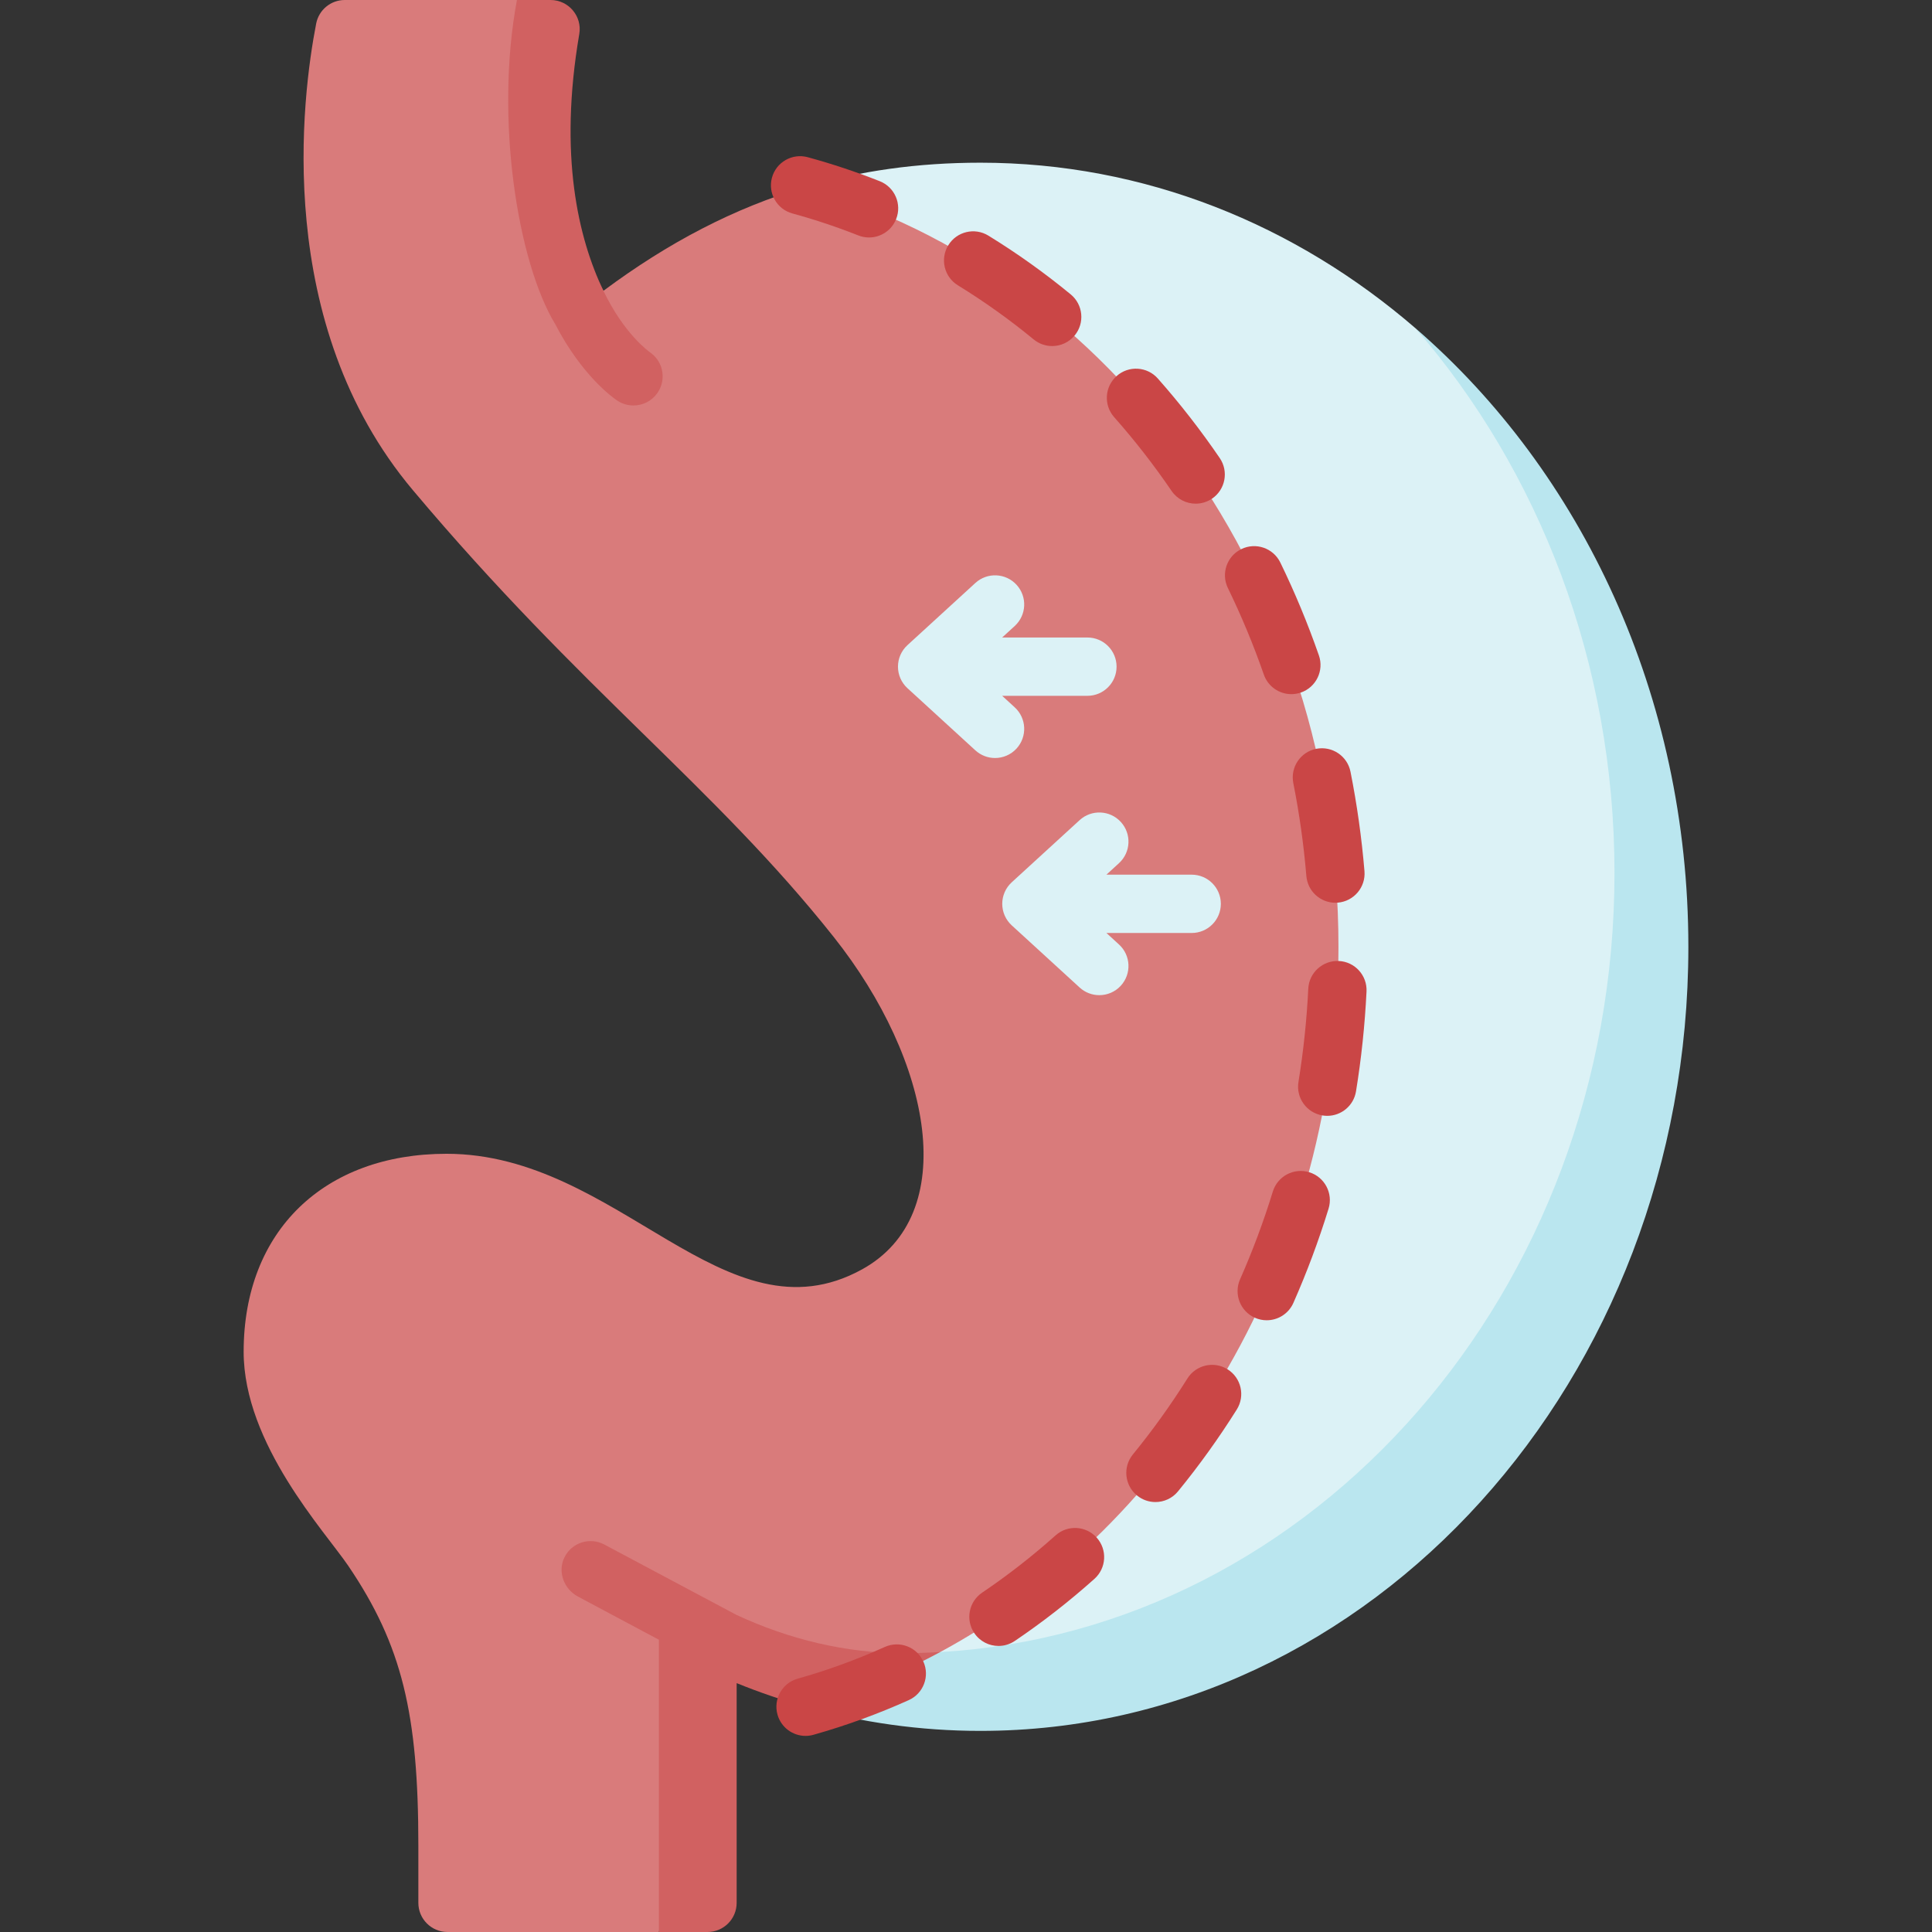 <svg xmlns="http://www.w3.org/2000/svg" id="Capa_1" height="512" viewBox="0 0 512 512" width="512"><rect x="0" y="0" width="512" height="512" fill="#333333" stroke="none"/><g><path d="m261.998 447.795c23.27-5.454 123.864-114.725 123.864-196.886 0-97.024-72.234-185.493-172.373-201.38-19.059 5.616-36.554 14.864-53.573 27.537 0 0-12.025-18.681-22.922-77.068h-45.621c-3.702 0-6.878 2.618-7.585 6.252-3.758 19.325-11.53 79.46 25.623 123.642 44.843 53.327 79.757 78.414 111.502 118.38 26.206 32.993 33.785 73.69 7.514 88.141-36.336 19.988-64.419-30.647-110.087-30.647-32.406 0-53.772 20.418-53.772 52.462 0 24.479 21.606 47.694 27.74 56.751 14.26 21.058 18.558 39.23 18.558 74.055v15.237c0 4.267 3.459 7.726 7.726 7.726h56.022l12.848-76.203c18.786 14.062 51.266 17.455 74.536 12.001z" fill="#d97b7b"></path><path d="m172.424 93.497c-.576-.432-7.013-4.977-12.508-16.43-6.659-13.908-11.914-35.845-6.399-68.052.806-4.711-2.834-9.015-7.614-9.015h-8.909c-5.9 31.487.216 69.503 10.122 85.86 7.163 13.855 15.47 19.594 16.207 20.126 1.373.991 2.966 1.469 4.544 1.469 2.399 0 4.765-1.105 6.271-3.192 2.498-3.46 1.746-8.269-1.714-10.766z" fill="#d16161"></path><path d="m249.168 437.809c-3.298.189-6.617.288-9.955.288-14.977 0-30.129-3.645-44.102-10.158l-34.962-18.625c-3.834-2.043-8.618-.531-10.562 3.39-1.88 3.79-.16 8.404 3.572 10.396l21.456 11.45v77.45h12.879c4.267 0 7.726-3.459 7.726-7.726v-58.226c5.952 2.418 12.049 4.503 18.266 6.254l38.151-2.688z" fill="#d16161"></path><path d="m354.706 250.91c0 82.161-43.056 153.178-105.539 186.9 96.457 20.894 188.446-95.652 188.446-206.716 0-55.823-25.815-106.169-62.47-144.087-31.816-27.5-71.841-43.891-115.326-43.891-16.652 0-31.936 2.173-46.329 6.414 81.175 22.873 141.218 104.356 141.218 201.38z" fill="#dcf2f6"></path><path d="m375.144 87.007c32.59 37.584 52.713 88.505 52.713 144.327 0 111.063-79.637 200.807-178.689 206.475-11.306 6.102-23.244 10.988-35.682 14.492 14.82 4.173 30.34 6.402 46.333 6.402 103.616 0 187.614-93.032 187.614-207.794-.001-66.598-28.294-125.874-72.289-163.902z" fill="#bae6ef"></path><path d="m213.477 460.031c-3.374 0-6.473-2.226-7.433-5.634-1.157-4.107 1.235-8.374 5.342-9.531 7.832-2.206 15.605-5.035 23.101-8.406 3.894-1.75 8.466-.015 10.216 3.877 1.751 3.891.015 8.465-3.877 10.215-8.191 3.684-16.686 6.775-25.25 9.187-.7.198-1.406.292-2.099.292zm51.134-23.837c-2.481 0-4.918-1.193-6.41-3.404-2.388-3.536-1.456-8.339 2.08-10.726 6.749-4.556 13.294-9.66 19.454-15.171 3.18-2.844 8.064-2.573 10.91.608 2.845 3.18 2.573 8.064-.607 10.909-6.681 5.976-13.783 11.514-21.11 16.461-1.326.895-2.829 1.323-4.317 1.323zm41.592-38.136c-1.72 0-3.45-.571-4.886-1.744-3.303-2.701-3.792-7.568-1.092-10.872 5.185-6.341 10.045-13.112 14.448-20.124 2.268-3.613 7.037-4.705 10.652-2.435 3.614 2.269 4.704 7.038 2.435 10.652-4.743 7.553-9.981 14.85-15.571 21.687-1.527 1.869-3.748 2.836-5.986 2.836zm29.49-48.173c-1.044 0-2.104-.212-3.12-.662-3.903-1.725-5.668-6.288-3.943-10.19 3.324-7.519 6.246-15.346 8.685-23.263 1.256-4.077 5.58-6.366 9.658-5.11 4.078 1.257 6.366 5.58 5.109 9.659-2.616 8.492-5.751 16.89-9.318 24.961-1.277 2.888-4.106 4.605-7.071 4.605zm16.045-54.177c-.412 0-.829-.033-1.25-.102-4.212-.684-7.071-4.654-6.386-8.866 1.321-8.127 2.198-16.449 2.605-24.733.21-4.262 3.848-7.526 8.097-7.338 4.262.209 7.547 3.834 7.338 8.097-.435 8.859-1.372 17.761-2.786 26.456-.618 3.791-3.897 6.486-7.618 6.486zm2.153-56.471c-3.976 0-7.354-3.049-7.691-7.083-.691-8.265-1.855-16.549-3.46-24.625-.832-4.185 1.886-8.253 6.071-9.085 4.191-.828 8.253 1.887 9.085 6.072 1.718 8.643 2.964 17.508 3.703 26.349.355 4.253-2.804 7.988-7.056 8.343-.219.021-.436.029-.652.029zm-11.667-55.281c-3.197 0-6.187-2-7.297-5.189-2.722-7.824-5.925-15.537-9.521-22.927-1.867-3.837-.271-8.462 3.566-10.329 3.838-1.865 8.461-.271 10.328 3.566 3.862 7.935 7.3 16.215 10.221 24.611 1.402 4.031-.728 8.435-4.759 9.837-.838.292-1.695.431-2.538.431zm-25.35-50.48c-2.468 0-4.893-1.18-6.389-3.372-4.674-6.851-9.795-13.43-15.219-19.554-2.829-3.195-2.533-8.077.661-10.906 3.195-2.83 8.078-2.533 10.907.661 5.853 6.61 11.376 13.705 16.415 21.09 2.405 3.525 1.497 8.332-2.028 10.737-1.331.908-2.847 1.344-4.347 1.344zm-38.038-41.769c-1.727 0-3.465-.576-4.903-1.76-6.385-5.252-13.141-10.074-20.081-14.334-3.637-2.231-4.775-6.99-2.543-10.627 2.231-3.635 6.99-4.777 10.627-2.542 7.543 4.629 14.882 9.867 21.813 15.569 3.296 2.71 3.77 7.579 1.059 10.875-1.527 1.858-3.741 2.819-5.972 2.819zm-48.533-28.773c-.948 0-1.91-.175-2.845-.545-5.701-2.26-11.574-4.217-17.458-5.819-4.117-1.121-6.546-5.367-5.426-9.484 1.121-4.118 5.37-6.545 9.485-5.426 6.436 1.752 12.859 3.892 19.092 6.362 3.967 1.572 5.908 6.062 4.337 10.029-1.202 3.034-4.11 4.883-7.185 4.883z" fill="#ca4646"></path><g fill="#dcf2f6"><path d="m268.915 187.451-3.335-3.053h22.597c4.267 0 7.726-3.459 7.726-7.726 0-4.268-3.459-7.726-7.726-7.726h-22.596l3.335-3.052c3.148-2.881 3.364-7.769.482-10.916-2.882-3.149-7.77-3.363-10.916-.482l-18.002 16.478c-1.599 1.464-2.51 3.531-2.51 5.699 0 2.167.91 4.235 2.51 5.699l18.002 16.479c1.483 1.357 3.351 2.027 5.215 2.027 2.092 0 4.177-.845 5.701-2.509 2.881-3.15 2.665-8.037-.483-10.918z"></path><path d="m315.81 231.796h-22.596l3.335-3.053c3.147-2.881 3.363-7.769.482-10.917-2.882-3.149-7.769-3.363-10.916-.482l-18.001 16.479c-1.599 1.464-2.509 3.532-2.509 5.699 0 2.168.91 4.235 2.51 5.699l18.001 16.478c1.483 1.357 3.351 2.027 5.215 2.027 2.092 0 4.178-.845 5.701-2.509 2.881-3.148 2.665-8.035-.482-10.917l-3.335-3.052h22.596c4.267 0 7.726-3.459 7.726-7.726-.001-4.267-3.46-7.726-7.727-7.726z"></path></g></g></svg>